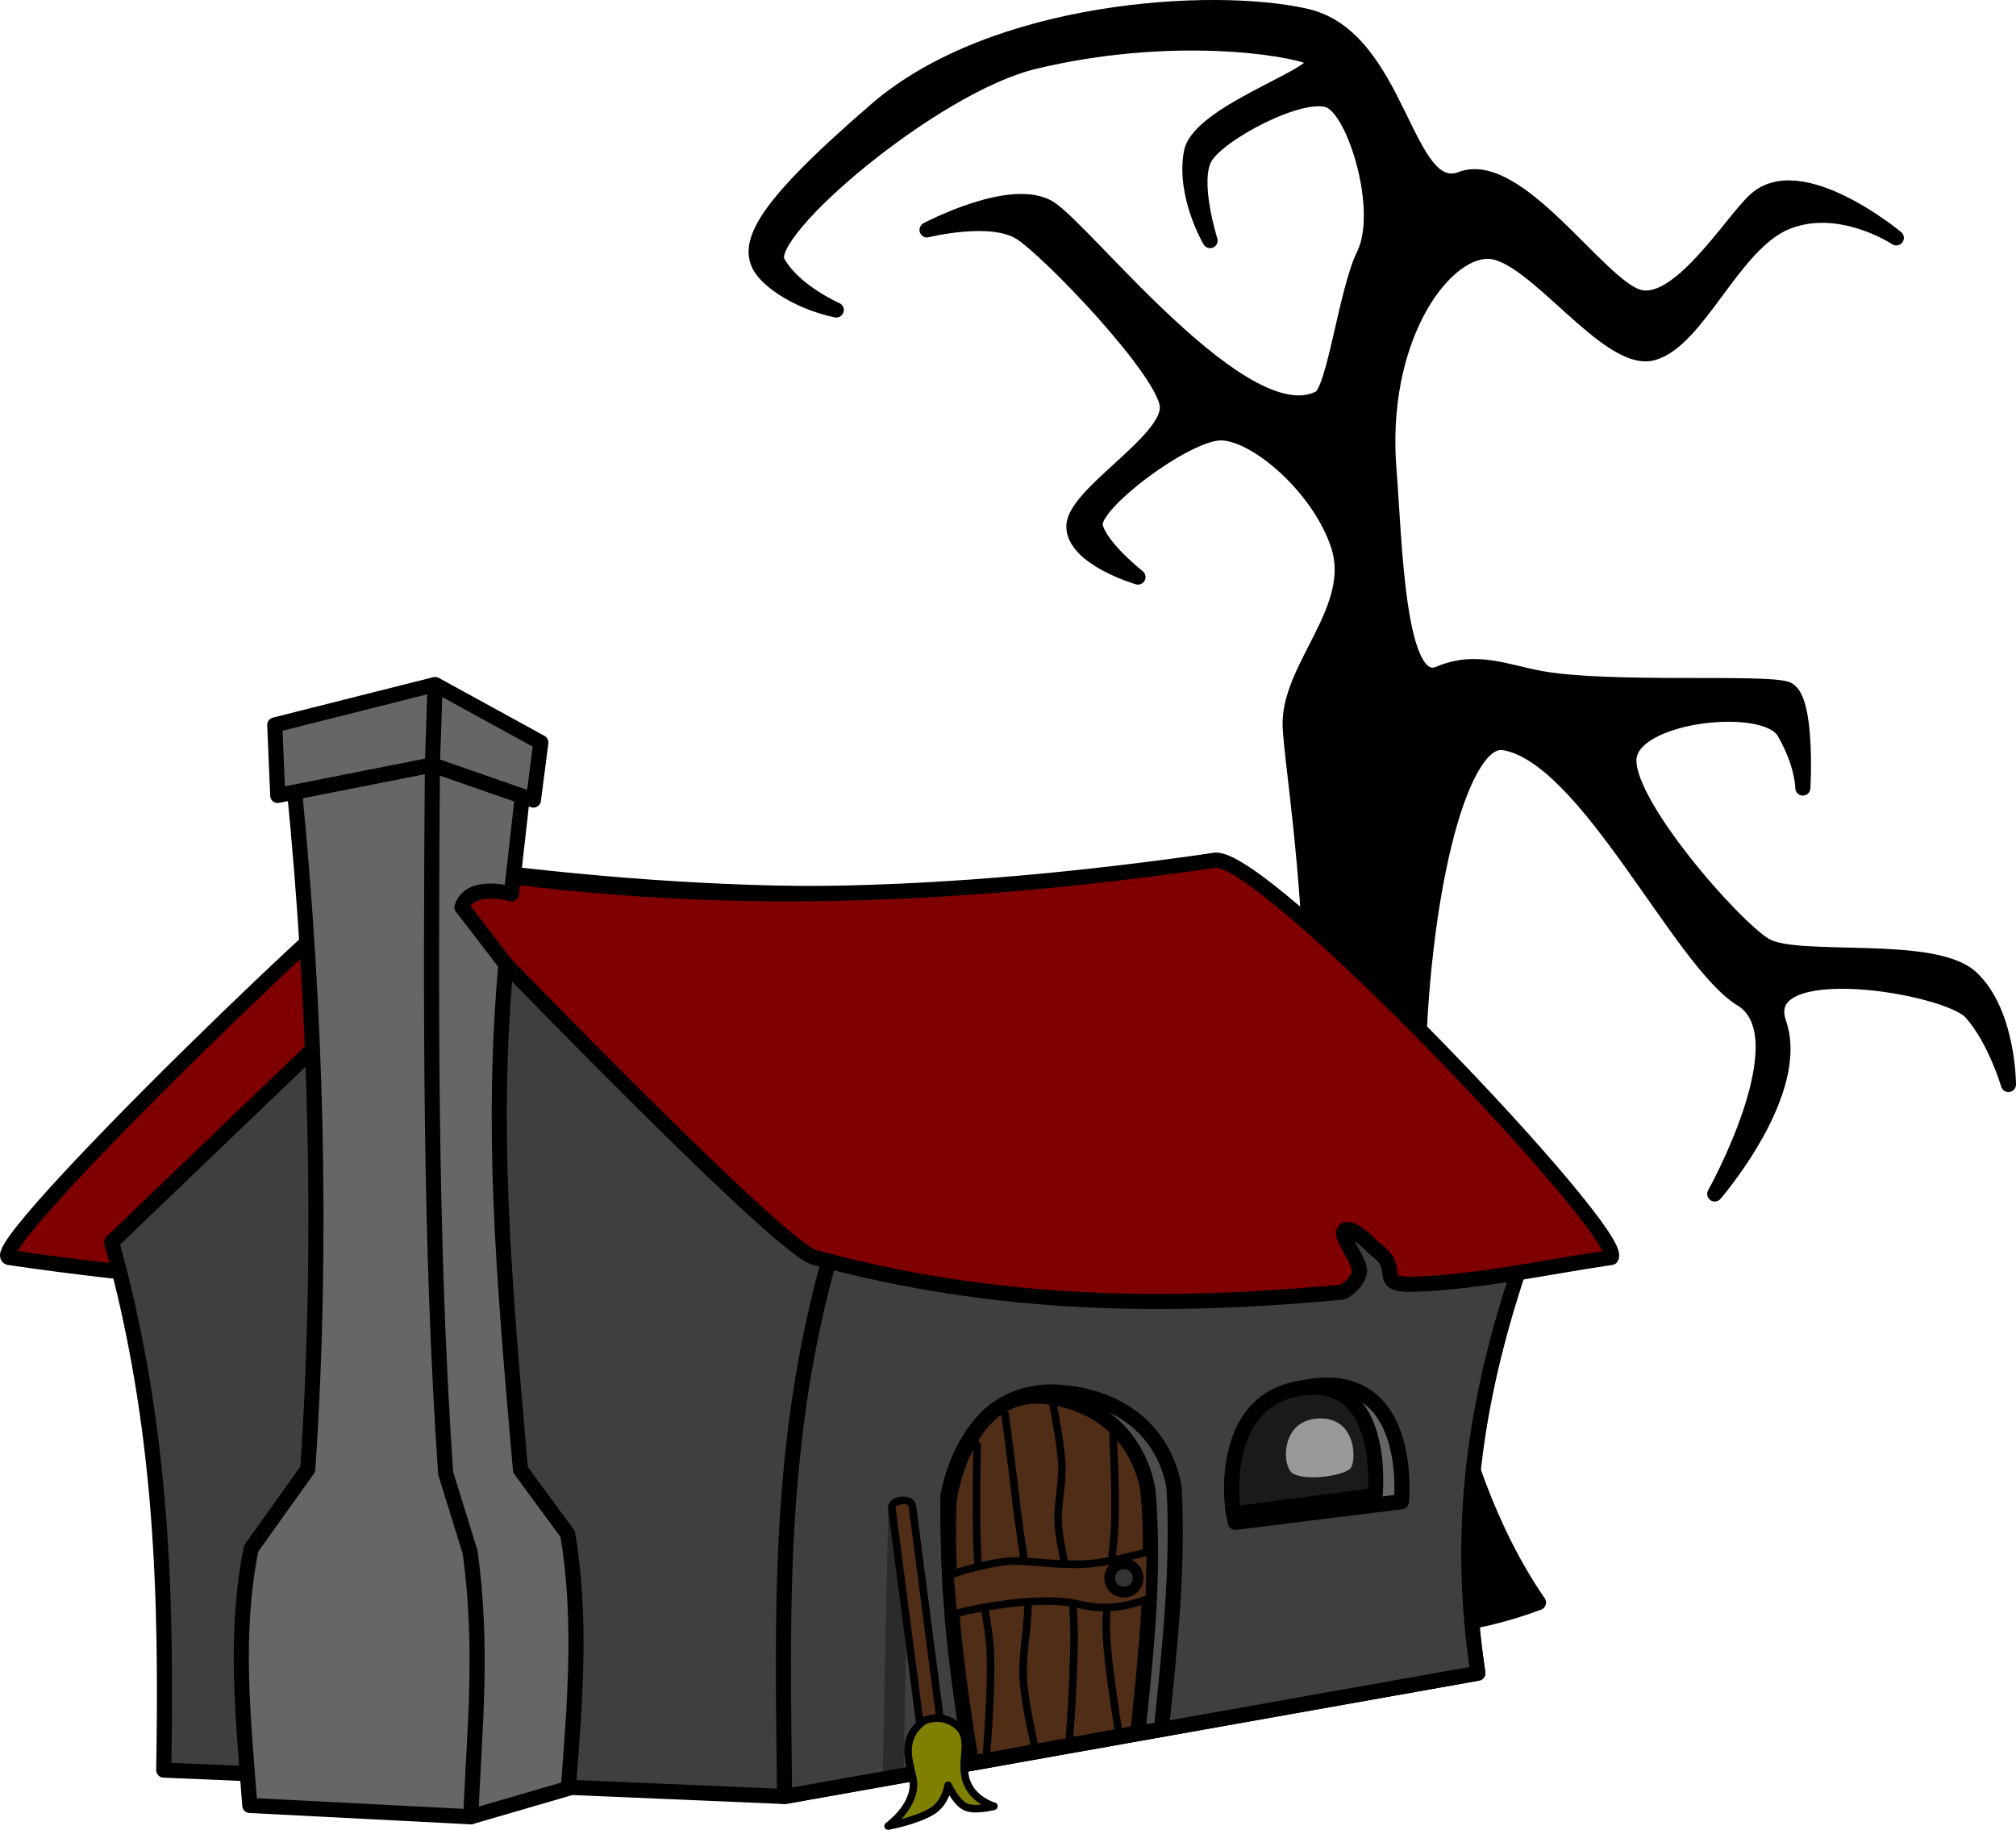 <?xml version="1.0"?><svg width="533.872" height="484.498" xmlns="http://www.w3.org/2000/svg">

 <g>
  <title>Layer 1</title>
  <g externalResourcesRequired="false" id="layer1">
   <path fill="#000000" fill-rule="evenodd" stroke="#000000" stroke-width="4" stroke-linejoin="round" stroke-miterlimit="4" id="path3270" d="m407.421,424.321c-50.93,-73.916 -31.113,-231.224 -9.192,-227.688c21.92,3.536 46.669,57.983 62.932,67.882c16.263,9.9 -7.071,51.619 -7.071,51.619c0,0 23.334,-26.87 16.971,-45.255c-6.364,-18.385 44.548,-9.899 50.912,-2.828c6.364,7.071 9.9,19.092 9.9,19.092c0,0 0,-19.092 -9.9,-28.284c-9.899,-9.192 -45.962,-3.536 -54.447,-8.485c-8.485,-4.95 -38.184,-38.891 -36.062,-50.205c2.121,-11.314 36.062,-14.849 41.012,-6.364c4.95,8.485 4.95,14.849 4.95,14.849c0,0 1.414,-24.042 -4.243,-26.163c-5.657,-2.121 -46.663,0.456 -65.054,-2.828c-9.18,-1.639 -17.196,-5.459 -27.024,-1.277c-11.185,4.76 -11.764,-35.294 -13.281,-53.877c-2.828,-34.648 14.142,-57.983 26.163,-57.983c12.021,0 31.82,30.406 43.841,26.87c12.021,-3.536 21.213,-28.991 35.355,-34.648c14.142,-5.657 28.991,4.243 28.991,4.243c0,0 -25.456,-21.213 -37.477,-9.9c-6.554,6.168 -20.506,28.991 -31.113,25.456c-10.607,-3.536 -31.82,-36.77 -46.669,-31.113c-14.849,5.657 -16.263,-37.477 -41.012,-43.134c-24.749,-5.657 -82.731,-2.121 -113.844,24.749c-31.113,26.87 -36.062,36.77 -28.991,43.841c7.071,7.071 18.385,9.192 18.385,9.192c0,0 -11.314,-4.95 -15.556,-12.728c-4.243,-7.778 41.145,-46.577 67.882,-53.033c36.375,-8.784 67.847,-3.692 73.382,-1.121c7.17,3.33 -29.542,13.849 -31.663,25.163c-2.121,11.314 4.95,23.335 4.95,23.335c0,0 -4.95,-15.556 -1.414,-21.92c3.536,-6.364 25.759,-18.19 33.062,-15.142c6.903,2.881 14.764,29.247 9.163,40.678c-4.797,9.791 -7.845,36.046 -11.82,38.104c-19.719,10.207 -61.518,-43.841 -71.418,-50.205c-9.899,-6.364 -32.527,5.657 -32.527,5.657c0,0 16.971,-4.243 24.749,0.707c7.778,4.95 38.184,36.77 38.891,45.962c0.707,9.192 -24.749,23.335 -24.749,31.82c0,8.485 16.971,13.435 16.971,13.435c0,0 -9.9,-7.778 -11.314,-13.435c-1.414,-5.657 24.042,-24.749 33.234,-24.749c9.192,0 25.97,14.27 31.113,29.699c5.657,16.971 -13.382,32.397 -12.728,48.083c0.707,16.971 18.099,110.405 -12.021,155.564c-30.12,45.158 -25.633,81.823 -25.633,81.823c34.472,-1.819 66.957,8.28 103.415,-5.456z"/>
   <path fill="#7f0000" fill-rule="evenodd" stroke="#000000" stroke-width="4" stroke-linecap="round" stroke-linejoin="round" stroke-miterlimit="4" id="path2385" d="m321.541,227.823c-76.221,13.652 -146.159,9.708 -214.037,0c-6.293,0.043 -112.581,103.221 -105.13,105.13c71.923,10.573 142.323,11.246 210.89,0l108.278,-105.13z"/>
   <path fill="#3f3f3f" fill-rule="nonzero" stroke="#000000" stroke-width="4" stroke-linecap="round" stroke-linejoin="round" stroke-miterlimit="4" id="path3164" d="m126.429,236.024l-96.867,92.882c13.714,49.325 14.555,94.789 13.799,139.774l164.409,6.993l183.586,-32.659c-5.321,-36.521 -10.445,-73.088 14.348,-116.779l-182.319,-5.216l-96.957,-84.995z"/>
   <path fill="#3f3f3f" fill-rule="nonzero" stroke="#000000" stroke-width="4" stroke-linecap="round" stroke-linejoin="round" stroke-miterlimit="4" id="path3378" d="m207.771,475.673c-0.507,-50.233 -2.367,-100.154 15.615,-154.654l182.319,5.216c-16.633,45.319 -19.669,80.258 -14.348,116.779l-183.586,32.659z"/>
   <path fill="#7f0000" fill-rule="evenodd" stroke="#000000" stroke-width="4" stroke-linecap="round" stroke-linejoin="round" stroke-miterlimit="4" id="path2383" d="m107.504,227.823c76.221,13.652 146.159,9.708 214.037,0c12.125,-2.997 109.337,99.087 105.13,105.13c-17.453,2.566 -34.585,6.411 -51.538,7.064c-7.94,0.306 -6.662,-1.434 -7.299,-4.465c-0.637,-3.031 -3.333,-4.369 -4.238,-5.342c-1.077,-1.156 -6.875,-6.711 -7.753,-3.971c-0.552,1.722 4.671,8.215 4.162,10.605c-0.673,3.163 -4.15,5.24 -4.542,5.276c-46.093,4.329 -91.488,3.965 -139.682,-9.167c-9.626,-1.713 -108.375,-104.994 -108.278,-105.13z"/>
   <path fill="#666666" fill-rule="evenodd" stroke="#000000" stroke-width="4" stroke-linecap="round" stroke-linejoin="round" stroke-miterlimit="4" id="path3387" d="m81.505,389.017l-15,21c-4.56,22.849 -2.119,44.273 -0.354,68.025l58.5,3l25.854,-7.525c1.724,-22.451 3.61,-44.902 -0.172,-67.354l-12.5,-17c-4.807,-54.506 -7.668,-90.811 -3.863,-133.812l-11.64,-15.15c2.099,-6.678 13.093,-3.516 13.093,-3.516l2.91,-25.876l-23.828,-8.293l-36.475,7.207c5.477,55.763 7.604,118.31 3.475,179.293z"/>
   <path fill="none" fill-rule="evenodd" stroke="#000000" stroke-width="4" stroke-linecap="round" stroke-linejoin="round" stroke-miterlimit="4" id="path3197" d="m114.505,202.517c-0.435,63.141 -0.683,126.207 3.5,187.5l6.5,21c3.465,25.486 1.178,46.338 0.146,70.025"/>
   <path fill="#4d4d4d" fill-rule="evenodd" stroke="#000000" stroke-width="4" stroke-linecap="round" stroke-linejoin="round" stroke-miterlimit="4" id="path3190" d="m257.17,465.666c-3.576,-23.175 -6.51,-46.349 -6.13,-69.524c0,0 4.424,-30.351 31.078,-27.37c26.82,3 28.807,25.37 28.807,25.37c1.153,21.807 -1.239,42.629 -3.371,63.779l-50.384,7.745z"/>
   <path fill="#502d16" fill-rule="evenodd" stroke="#000000" stroke-width="4" stroke-linecap="round" stroke-linejoin="round" stroke-miterlimit="4" id="path3192" d="m257.273,466.866c-3.705,-22.675 -6.843,-45.514 -5.945,-69.504c0,0 4.082,-31.313 27.37,-27.37c23.62,4 25.37,25.37 25.37,25.37c1.743,22.03 -0.611,42.694 -2.75,63.43l-44.044,8.074z"/>
   <path fill="#666666" fill-rule="evenodd" stroke="#000000" stroke-width="4" stroke-linejoin="round" stroke-miterlimit="4" id="path3203" d="m327.137,403.07l43.987,-5.44c0,0 3.492,-34.262 -23.623,-30.607c-27.138,3.658 -20.781,34.982 -20.364,36.047z"/>
   <path fill="#1a1a1a" fill-rule="evenodd" stroke="#000000" stroke-width="4" stroke-linejoin="round" stroke-miterlimit="4" id="path3205" d="m326.697,400.844l37.454,-4.873c0,0 3.259,-31.615 -19.364,-28.451c-22.646,3.167 -18.435,32.261 -18.09,33.324z"/>
   <path fill="#999999" fill-rule="evenodd" stroke-width="4" stroke-linejoin="round" stroke-miterlimit="4" id="path3297" d="m341.829,389.669c2.408,2.775 14.438,1.247 15.932,-1.071c1.443,-2.239 1.326,-13.253 -8.382,-13.034c-9.713,0.219 -10.013,11.266 -7.551,14.104z"/>
   <path fill="none" fill-opacity="0.75" fill-rule="evenodd" stroke="#000000" stroke-width="2" stroke-linecap="round" stroke-miterlimit="4" id="path2396" d="m294.746,380.011c0,0 0.795,14.774 0.476,23.32c-0.322,8.645 -2.521,20.103 -2.25,28.75c0.269,8.583 3.138,25.59 3.138,25.59m-12.869,2.032c0,0 1.772,-22.462 0.981,-33.121c-0.529,-7.132 -3.643,-16.357 -4,-23.5c-0.217,-4.355 1.062,-10.14 1,-14.5c-0.078,-5.503 -2.341,-16.447 -2.341,-16.447m-12.684,2.431c0,0 2.297,17.821 3.025,24.265c0.839,7.432 2.771,17.274 3,24.75c0.193,6.308 -1.64,14.701 -1.25,21c0.374,6.034 2.797,16.814 2.797,16.814m-12.47,2.248c0,0 1.443,-17.856 0.923,-26.812c-0.409,-7.031 -2.735,-16.226 -3.25,-23.25c-0.681,-9.287 -0.23,-31.039 -0.23,-31.039"/>
   <path fill="#000000" fill-opacity="0.314" fill-rule="nonzero" stroke-width="2" stroke-linecap="round" stroke-linejoin="round" stroke-miterlimit="4" id="path3193" d="m235.204,400.114c0,0 -0.217,-2.455 2.772,-2.372c2.846,0.079 2.686,2.524 2.686,2.524l-1.398,69.804c0,0 0.331,0.524 -2.504,0.445c-2.691,-0.075 -3.035,0.54 -3.035,0.54l1.478,-70.941z"/>
   <path fill="#502d16" fill-rule="nonzero" stroke="#000000" stroke-width="2" stroke-linecap="round" stroke-linejoin="round" stroke-miterlimit="4" id="rect2396" d="m236.21,399.579c0,0 -0.509,-1.9 2.455,-2.286c2.823,-0.367 2.959,1.581 2.959,1.581l7.596,58.347c0,0 -0.147,-1.947 -2.959,-1.581c-2.669,0.348 -2.455,2.286 -2.455,2.286l-7.596,-58.347z"/>
   <path fill="#808000" fill-rule="evenodd" stroke="#000000" stroke-width="2" stroke-linejoin="round" stroke-miterlimit="4" id="path3169" d="m244.339,455.894c-6.783,5.228 -2.608,12.466 -2.434,16.212c0.296,6.379 -6.717,11.392 -6.717,11.392c0,0 7.706,-1.409 11.776,-4.029c3.597,-2.315 4.11,-6.774 4.11,-6.774c0,0 1.996,4.375 4.48,5.656c2.484,1.281 7.652,-0.105 7.652,-0.105c0,0 -6.323,-1.752 -7.604,-7.745c-1.281,-5.993 2.897,-12.02 -4.641,-15.086c-2.133,-0.868 -5.319,-0.524 -6.621,0.479z"/>
   <path fill="#666666" fill-rule="evenodd" stroke="#000000" stroke-width="4" stroke-linejoin="round" stroke-miterlimit="4" id="path3198" d="m73.546,210.616l40.959,-8.098l26.758,9.318l1.965,-15.239l-27.996,-15.355l-42.473,10.705l0.788,18.669zm40.959,-8.098l0.727,-21.275"/>
   <path fill="#502d16" fill-rule="evenodd" stroke="#000000" stroke-width="2" stroke-linejoin="round" stroke-miterlimit="4" id="path2403" d="m251.53,417.158c-0.021,-0.357 11.721,-4.017 17.678,-3.845c6.134,0.177 13.44,1.449 20.704,0.584c7.438,-0.886 14.766,-3.54 14.761,-2.949c-0.002,0.241 -0.359,13.733 -0.304,12.537c0.047,-1.019 -7.372,4.087 -18.53,1.326c-12.072,-2.988 -33.742,2.519 -33.538,2.664c0.276,0.197 -0.75,-9.971 -0.771,-10.317z"/>
   <path fill="#333333" fill-rule="nonzero" stroke="#000000" stroke-width="2.831" stroke-linecap="round" stroke-linejoin="round" stroke-miterlimit="4" id="path3176" d="m301.387,417.812a3.762,3.762 0 1 1 -7.524,0a3.762,3.762 0 1 1 7.524,0z"/>
  </g>
 </g>
</svg>